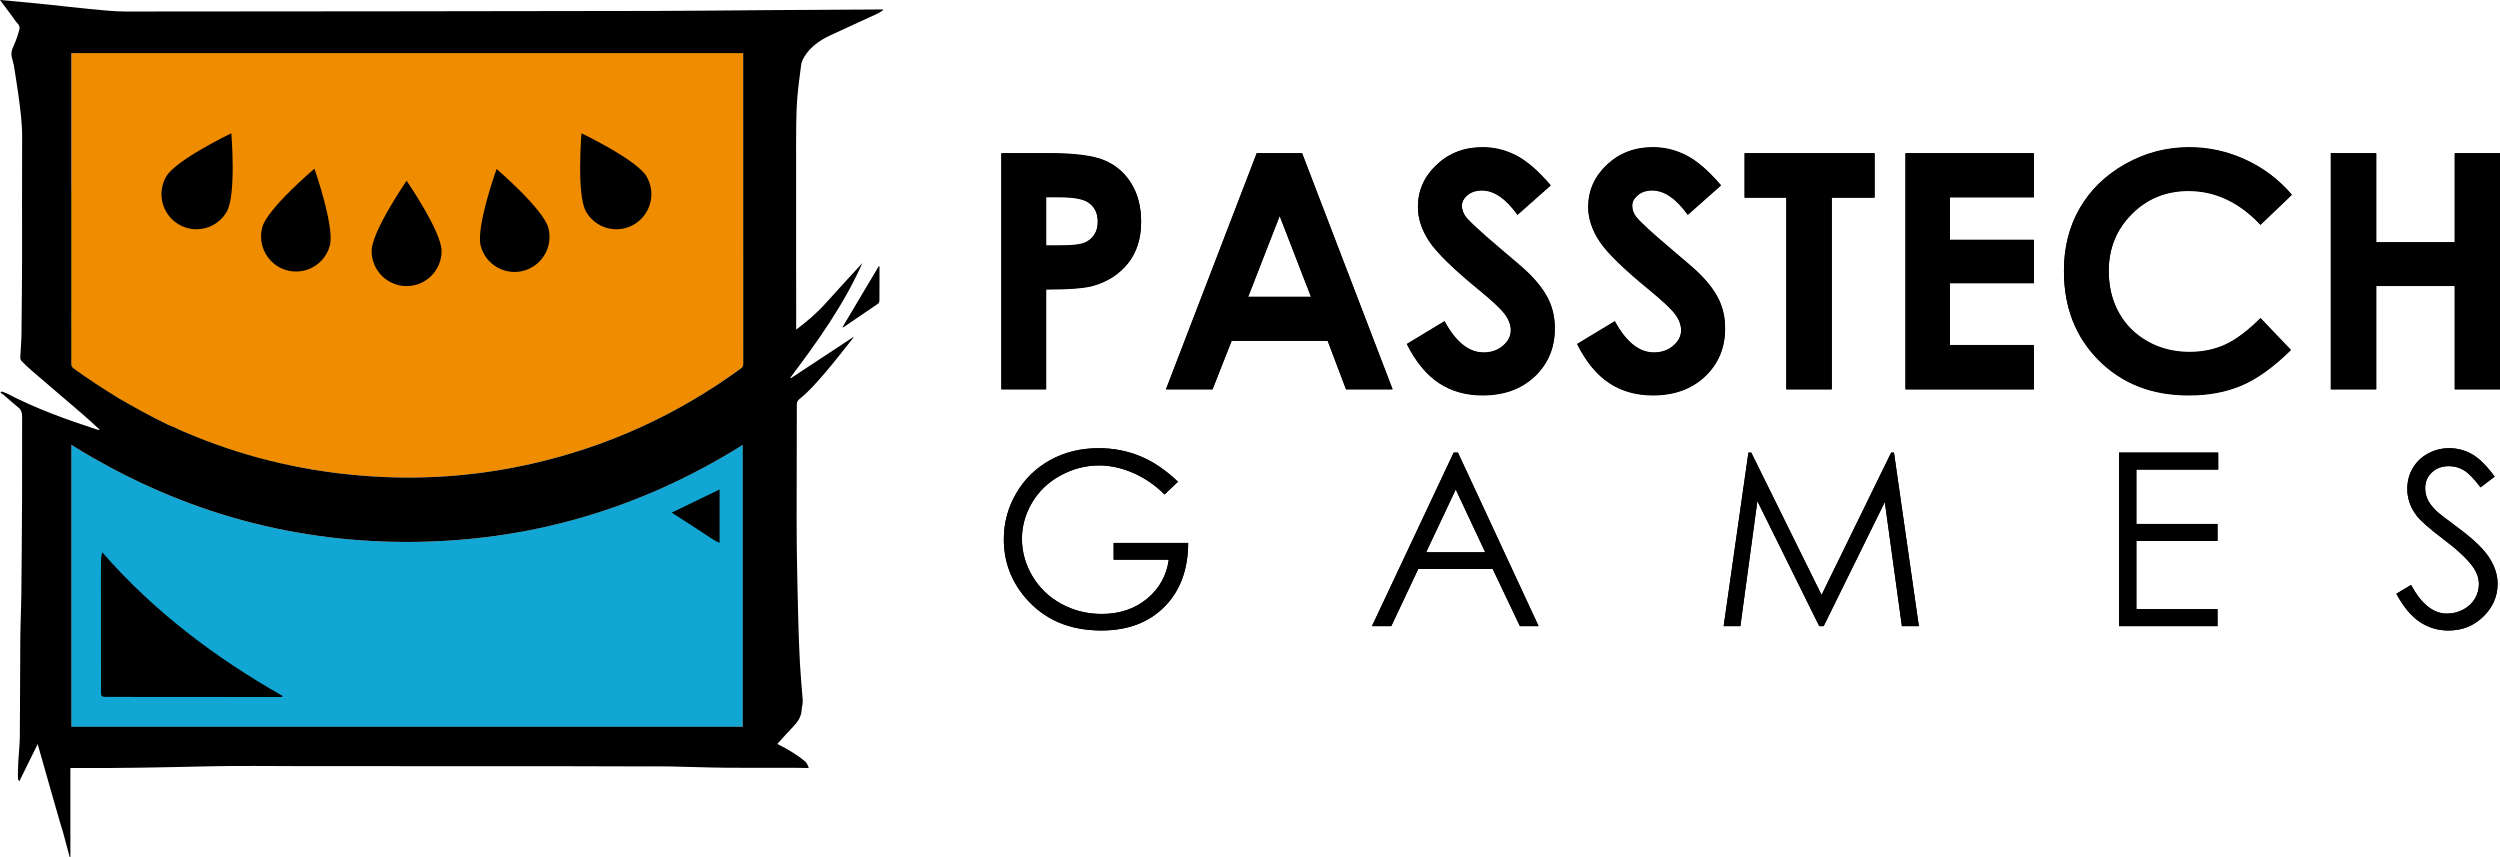 <svg xmlns="http://www.w3.org/2000/svg" width="207" height="71" viewBox="0 0 207 71" fill="none"><path fill-rule="evenodd" clip-rule="evenodd" d="M42.732 44.107C49.079 43.641 55.615 42.445 55.615 42.445L57.598 42.735L59.581 44.941L61.495 60.176V36.84C55.612 40.523 49.352 42.958 42.731 44.107H42.732Z" fill="#78D5EA"></path><path fill-rule="evenodd" clip-rule="evenodd" d="M12.089 53.654L8.462 45.726L5.908 36.833V60.176H61.496L23.397 57.622L12.089 53.654Z" fill="#78D5EA"></path><path fill-rule="evenodd" clip-rule="evenodd" d="M52.655 19.031C51.256 19.856 49.468 19.363 48.663 17.93C47.858 16.498 48.282 11.252 48.282 11.252C48.282 11.252 52.926 13.514 53.731 14.946C54.537 16.378 54.055 18.207 52.655 19.032V19.031Z" fill="#FFBC00"></path><path fill-rule="evenodd" clip-rule="evenodd" d="M43.435 22.97C41.875 23.392 40.273 22.441 39.859 20.845C39.445 19.247 41.186 14.294 41.186 14.294C41.186 14.294 45.098 17.713 45.512 19.31C45.926 20.907 44.995 22.545 43.435 22.97V22.97Z" fill="#FFBC00"></path><path fill-rule="evenodd" clip-rule="evenodd" d="M36.59 21.281C36.59 22.934 35.282 24.273 33.666 24.273C32.051 24.273 30.743 22.934 30.743 21.281C30.743 19.628 33.666 15.297 33.666 15.297C33.666 15.297 36.59 19.628 36.59 21.281V21.281Z" fill="#FFBC00"></path><path fill-rule="evenodd" clip-rule="evenodd" d="M27.249 20.828C26.825 22.422 25.218 23.363 23.661 22.928C22.103 22.496 21.184 20.852 21.607 19.257C22.032 17.663 25.964 14.268 25.964 14.268C25.964 14.268 27.674 19.234 27.25 20.828H27.249Z" fill="#FFBC00"></path><path fill-rule="evenodd" clip-rule="evenodd" d="M18.639 17.93C17.833 19.363 16.046 19.856 14.647 19.031C13.248 18.207 12.766 16.377 13.571 14.945C14.377 13.513 19.02 11.251 19.02 11.251C19.02 11.251 19.445 16.498 18.639 17.93V17.93Z" fill="#FFBC00"></path><path fill-rule="evenodd" clip-rule="evenodd" d="M8.07 27.105L5.914 15.513L5.909 15.448C5.909 20.343 5.909 25.237 5.906 30.131C5.906 30.303 5.96 30.404 6.098 30.504C11.778 34.624 17.945 37.344 24.606 38.648C14.366 34.693 8.07 27.105 8.07 27.105V27.105Z" fill="#FFBC00"></path><path fill-rule="evenodd" clip-rule="evenodd" d="M61.535 4.676V4.397H5.908L5.917 4.399L57.116 7.707L61.539 30.125C61.539 30.125 61.539 30.122 61.539 30.121C61.534 21.639 61.535 13.158 61.535 4.676L61.535 4.676Z" fill="#FFBC00"></path><path fill-rule="evenodd" clip-rule="evenodd" d="M33.707 44.874C23.688 44.874 14.441 42.154 5.908 36.833V60.176H61.496V36.84C53.002 42.158 43.722 44.874 33.707 44.874V44.874Z" fill="#12A6D4"></path><path fill-rule="evenodd" clip-rule="evenodd" d="M61.535 4.676V4.397H5.908V4.662C5.908 13.152 5.91 21.642 5.906 30.131C5.906 30.303 5.96 30.404 6.098 30.504C13.754 36.057 22.296 39.068 31.735 39.495C35.875 39.681 39.968 39.315 44.01 38.402C50.328 36.975 56.099 34.334 61.336 30.513C61.482 30.407 61.539 30.303 61.539 30.122C61.534 21.64 61.535 13.158 61.535 4.676H61.535Z" fill="#F08C00"></path><path fill-rule="evenodd" clip-rule="evenodd" d="M66.028 7.973C66.105 7.079 66.232 6.19 66.345 5.299C66.375 5.066 66.826 3.81 68.722 2.939C70.045 2.334 71.368 1.725 72.688 1.112C72.842 1.041 72.978 0.933 73.123 0.842C73.116 0.823 73.109 0.804 73.103 0.786C72.912 0.786 72.72 0.785 72.529 0.786C69.584 0.803 66.639 0.818 63.694 0.838C60.581 0.859 57.467 0.9 54.353 0.905C39.711 0.93 25.069 0.949 10.427 0.954C9.408 0.954 8.386 0.831 7.369 0.739C6.294 0.641 5.224 0.507 4.151 0.395C3.205 0.297 2.258 0.206 1.311 0.116C0.892 0.075 0.473 0.041 0 0C0.379 0.508 0.726 0.972 1.072 1.436C1.186 1.589 1.279 1.763 1.414 1.894C1.596 2.071 1.664 2.268 1.593 2.503C1.491 2.839 1.394 3.179 1.254 3.5C0.874 4.371 0.865 4.367 1.122 5.307C1.133 5.345 1.144 5.384 1.15 5.423C1.272 6.207 1.403 6.989 1.511 7.775C1.673 8.967 1.84 10.155 1.833 11.367C1.812 14.796 1.833 18.226 1.827 21.655C1.824 23.414 1.801 25.173 1.786 26.931C1.782 27.317 1.784 27.702 1.767 28.087C1.744 28.6 1.698 29.112 1.679 29.625C1.676 29.721 1.731 29.842 1.8 29.911C2.078 30.189 2.362 30.461 2.659 30.716C4.069 31.928 5.488 33.131 6.896 34.344C7.363 34.746 7.809 35.171 8.264 35.586C8.174 35.603 8.105 35.59 8.039 35.569C5.482 34.733 2.954 33.827 0.563 32.574C0.424 32.501 0.266 32.465 0.118 32.413C0.092 32.449 0.066 32.484 0.04 32.52C0.132 32.582 0.23 32.635 0.313 32.706C0.716 33.049 1.105 33.408 1.517 33.738C1.782 33.949 1.832 34.209 1.832 34.521C1.825 36.746 1.835 38.971 1.826 41.196C1.814 43.886 1.795 46.575 1.767 49.264C1.754 50.437 1.692 51.609 1.682 52.781C1.661 55.512 1.666 58.243 1.641 60.974C1.634 61.696 1.548 62.416 1.51 63.137C1.487 63.584 1.482 64.032 1.484 64.48C1.484 64.554 1.562 64.629 1.599 64.692C2.109 63.659 2.602 62.661 3.12 61.611C3.167 61.749 5.154 68.819 5.18 68.76C5.386 69.521 5.58 70.261 5.779 71C5.798 70.997 5.828 70.995 5.828 70.992V63.6C5.908 63.595 5.971 63.588 6.027 63.588C9.765 63.62 13.503 63.536 17.24 63.452C19.792 63.394 22.347 63.435 24.9 63.435C28.718 63.435 32.538 63.438 36.356 63.44C39.614 63.44 42.872 63.438 46.13 63.441C48.355 63.443 50.58 63.453 52.804 63.458C53.685 63.46 54.565 63.447 55.445 63.462C57.005 63.49 58.564 63.553 60.123 63.568C62.037 63.587 63.95 63.569 65.863 63.574C66.174 63.574 66.89 63.603 66.968 63.584C66.929 63.441 66.854 63.287 66.73 63.101C65.948 62.449 65.292 62.078 64.365 61.598C64.817 61.101 65.228 60.63 65.66 60.18C66.049 59.774 66.352 59.357 66.381 58.748C66.392 58.498 66.488 58.237 66.467 57.97C66.389 56.971 66.293 55.974 66.238 54.974C66.172 53.764 66.128 52.553 66.097 51.342C66.045 49.351 66 47.36 65.973 45.369C65.953 43.892 65.963 42.414 65.964 40.936C65.964 38.439 65.965 35.941 65.976 33.443C65.977 33.32 66.053 33.157 66.148 33.081C67.013 32.391 67.727 31.553 68.44 30.72C69.185 29.849 69.881 28.935 70.597 28.039C70.631 27.997 70.655 27.946 70.696 27.879C68.937 29.039 67.206 30.18 65.475 31.32C65.463 31.303 65.451 31.287 65.438 31.271C67.704 28.265 69.886 25.205 71.407 21.776C70.414 22.862 69.383 23.971 68.374 25.101C67.652 25.909 66.838 26.606 65.924 27.29C65.924 26.597 65.924 25.942 65.924 25.287C65.922 24.115 65.919 22.943 65.919 21.771C65.918 19.049 65.918 16.326 65.919 13.604C65.919 12.496 65.911 11.388 65.928 10.28C65.94 9.511 65.962 8.739 66.028 7.973H66.028ZM61.496 60.176H5.908V36.833C14.442 42.154 23.688 44.875 33.707 44.874C43.722 44.874 53.002 42.158 61.496 36.84V60.176ZM61.337 30.513C56.099 34.334 50.328 36.975 44.01 38.402C39.968 39.315 35.875 39.681 31.736 39.495C26.573 39.261 21.679 38.255 17.052 36.483C16.92 36.432 16.788 36.381 16.656 36.329C16.59 36.303 16.524 36.277 16.459 36.251C16.327 36.198 16.196 36.145 16.065 36.091C15.868 36.011 15.672 35.934 15.476 35.851C15.346 35.795 15.216 35.728 15.086 35.688C14.696 35.488 14.308 35.328 13.922 35.167H13.921C12.506 34.487 11.116 33.727 9.753 32.927C8.513 32.166 7.296 31.375 6.099 30.507C6.005 30.438 5.949 30.367 5.924 30.275C5.912 30.233 5.907 30.186 5.907 30.132C5.911 21.642 5.909 13.152 5.909 4.662V4.397H61.536V4.676C61.536 13.158 61.534 21.64 61.539 30.121C61.539 30.303 61.482 30.407 61.337 30.513V30.513Z" fill="black"></path><path fill-rule="evenodd" clip-rule="evenodd" d="M72.822 22.063V23.281C72.822 23.819 72.826 24.357 72.817 24.895C72.816 24.978 72.777 25.093 72.716 25.136C71.773 25.787 70.824 26.428 69.876 27.071C69.861 27.082 69.837 27.081 69.75 27.102C70.773 25.383 71.767 23.712 72.762 22.041C72.782 22.049 72.802 22.055 72.821 22.063L72.822 22.063Z" fill="black"></path><path fill-rule="evenodd" clip-rule="evenodd" d="M23.397 57.622C23.384 57.652 23.371 57.682 23.358 57.712C23.258 57.712 13.629 57.704 8.916 57.702C8.357 57.702 8.362 57.696 8.363 57.13C8.365 54.344 8.359 51.558 8.358 48.772C8.357 47.944 8.356 47.117 8.368 46.29C8.37 46.161 8.468 45.786 8.463 45.726C12.716 50.608 17.798 54.44 23.397 57.622Z" fill="black"></path><path fill-rule="evenodd" clip-rule="evenodd" d="M59.582 40.528V44.941C59.422 44.867 59.281 44.819 59.154 44.738C58.313 44.196 57.478 43.647 56.639 43.102C56.312 42.889 55.98 42.679 55.615 42.445C56.951 41.8 58.266 41.169 59.582 40.528Z" fill="black"></path><path fill-rule="evenodd" clip-rule="evenodd" d="M52.48 18.595C51.093 19.396 49.322 18.917 48.525 17.525C47.727 16.134 48.147 11.037 48.147 11.037C48.147 11.037 52.748 13.234 53.545 14.626C54.344 16.017 53.867 17.794 52.48 18.595Z" fill="black"></path><path fill-rule="evenodd" clip-rule="evenodd" d="M43.345 22.422C41.799 22.832 40.213 21.908 39.802 20.358C39.392 18.805 41.117 13.993 41.117 13.993C41.117 13.993 44.993 17.314 45.403 18.866C45.813 20.417 44.891 22.009 43.345 22.422Z" fill="black"></path><path fill-rule="evenodd" clip-rule="evenodd" d="M36.563 20.781C36.563 22.386 35.267 23.688 33.666 23.688C32.066 23.688 30.77 22.386 30.77 20.781C30.77 19.175 33.666 14.967 33.666 14.967C33.666 14.967 36.563 19.175 36.563 20.781Z" fill="black"></path><path fill-rule="evenodd" clip-rule="evenodd" d="M27.309 20.34C26.888 21.89 25.296 22.803 23.753 22.381C22.21 21.961 21.299 20.364 21.718 18.814C22.139 17.265 26.035 13.967 26.035 13.967C26.035 13.967 27.729 18.793 27.309 20.34V20.34Z" fill="black"></path><path fill-rule="evenodd" clip-rule="evenodd" d="M18.777 17.525C17.979 18.917 16.209 19.396 14.822 18.595C13.436 17.794 12.959 16.017 13.756 14.626C14.555 13.234 19.155 11.037 19.155 11.037C19.155 11.037 19.576 16.134 18.777 17.525Z" fill="black"></path><path d="M97.535 39.885L96.425 40.94C95.627 40.153 94.753 39.555 93.802 39.148C92.85 38.741 91.924 38.537 91.022 38.537C89.899 38.537 88.83 38.814 87.814 39.367C86.799 39.921 86.012 40.672 85.454 41.619C84.895 42.566 84.616 43.568 84.616 44.623C84.616 45.678 84.905 46.731 85.483 47.705C86.06 48.678 86.859 49.444 87.878 50.001C88.897 50.557 90.013 50.836 91.227 50.836C92.7 50.836 93.946 50.419 94.965 49.585C95.984 48.752 96.588 47.671 96.776 46.342H92.21V44.955H98.382C98.369 47.176 97.712 48.939 96.411 50.245C95.11 51.55 93.369 52.203 91.188 52.203C88.54 52.203 86.444 51.298 84.899 49.488C83.711 48.094 83.117 46.482 83.117 44.652C83.117 43.291 83.458 42.024 84.139 40.852C84.821 39.68 85.756 38.763 86.943 38.102C88.131 37.441 89.475 37.11 90.974 37.11C92.187 37.11 93.329 37.33 94.4 37.77C95.472 38.209 96.516 38.914 97.535 39.885V39.885Z" fill="black"></path><path d="M120.716 37.473L127.395 51.843H125.849L123.597 47.114H117.428L115.197 51.843H113.6L120.366 37.473H120.717H120.716ZM120.536 40.526L118.082 45.727H122.978L120.536 40.526V40.526Z" fill="black"></path><path d="M142.72 51.843L144.77 37.473H145.003L150.825 49.264L156.59 37.473H156.82L158.881 51.843H157.477L156.062 41.566L150.999 51.843H150.633L145.51 41.487L144.103 51.843H142.72H142.72Z" fill="black"></path><path d="M175.461 37.473H183.668V38.88H176.892V43.383H183.61V44.79H176.892V50.436H183.61V51.843H175.461V37.473V37.473Z" fill="black"></path><path d="M198.418 49.166L199.635 48.433C200.492 50.016 201.482 50.807 202.604 50.807C203.085 50.807 203.536 50.694 203.958 50.47C204.38 50.245 204.701 49.944 204.922 49.566C205.142 49.189 205.253 48.788 205.253 48.365C205.253 47.883 205.09 47.411 204.766 46.949C204.318 46.31 203.5 45.542 202.313 44.643C201.118 43.738 200.375 43.083 200.083 42.679C199.577 42.002 199.324 41.269 199.324 40.482C199.324 39.857 199.473 39.286 199.772 38.772C200.07 38.258 200.49 37.852 201.033 37.556C201.574 37.26 202.163 37.111 202.799 37.111C203.475 37.111 204.105 37.279 204.693 37.614C205.281 37.95 205.902 38.566 206.557 39.465L205.389 40.354C204.85 39.638 204.391 39.166 204.011 38.938C203.632 38.71 203.218 38.596 202.77 38.596C202.192 38.596 201.72 38.772 201.354 39.123C200.987 39.475 200.804 39.909 200.804 40.423C200.804 40.735 200.868 41.038 200.998 41.331C201.128 41.624 201.365 41.944 201.709 42.289C201.897 42.471 202.514 42.95 203.559 43.725C204.798 44.643 205.649 45.461 206.109 46.177C206.57 46.894 206.8 47.613 206.8 48.336C206.8 49.378 206.406 50.284 205.617 51.052C204.829 51.821 203.87 52.205 202.741 52.205C201.871 52.205 201.082 51.972 200.375 51.506C199.668 51.041 199.015 50.26 198.418 49.166V49.166Z" fill="black"></path><path d="M82.913 12.712H86.845C88.972 12.712 90.506 12.909 91.446 13.303C92.386 13.698 93.128 14.335 93.67 15.216C94.213 16.098 94.485 17.154 94.485 18.385C94.485 19.749 94.129 20.883 93.419 21.786C92.708 22.69 91.744 23.319 90.526 23.673C89.811 23.877 88.509 23.979 86.62 23.979V32.256H82.912V12.712H82.913ZM86.62 20.351H87.799C88.725 20.351 89.37 20.285 89.732 20.151C90.093 20.018 90.378 19.798 90.586 19.491C90.793 19.185 90.897 18.814 90.897 18.378C90.897 17.623 90.606 17.072 90.023 16.725C89.6 16.468 88.814 16.339 87.666 16.339H86.621V20.351L86.62 20.351Z" fill="black"></path><path d="M104.054 12.712H107.814L115.305 32.255H111.452L109.929 28.23H101.981L100.397 32.255H96.544L104.055 12.712H104.054ZM105.957 17.893L103.344 24.603H108.555L105.957 17.893Z" fill="black"></path><path d="M128.393 15.369L125.647 17.8C124.683 16.454 123.702 15.781 122.702 15.781C122.216 15.781 121.818 15.912 121.509 16.173C121.199 16.434 121.045 16.728 121.045 17.056C121.045 17.384 121.155 17.694 121.376 17.986C121.677 18.376 122.583 19.213 124.095 20.497C125.51 21.684 126.367 22.432 126.668 22.742C127.42 23.504 127.952 24.232 128.267 24.927C128.58 25.623 128.738 26.382 128.738 27.206C128.738 28.809 128.185 30.133 127.081 31.178C125.976 32.223 124.536 32.746 122.76 32.746C121.372 32.746 120.164 32.405 119.135 31.723C118.105 31.041 117.224 29.969 116.49 28.508L119.607 26.621C120.544 28.348 121.622 29.212 122.842 29.212C123.479 29.212 124.013 29.026 124.447 28.654C124.88 28.282 125.097 27.852 125.097 27.365C125.097 26.922 124.933 26.48 124.606 26.037C124.279 25.594 123.558 24.916 122.444 24.004C120.322 22.268 118.952 20.928 118.333 19.985C117.714 19.042 117.404 18.101 117.404 17.162C117.404 15.806 117.919 14.644 118.949 13.674C119.978 12.704 121.248 12.219 122.76 12.219C123.732 12.219 124.657 12.445 125.537 12.897C126.416 13.348 127.368 14.172 128.393 15.368L128.393 15.369Z" fill="black"></path><path d="M142.494 15.369L139.748 17.8C138.784 16.454 137.802 15.781 136.803 15.781C136.316 15.781 135.919 15.912 135.609 16.173C135.3 16.434 135.145 16.728 135.145 17.056C135.145 17.384 135.256 17.694 135.477 17.986C135.778 18.376 136.684 19.213 138.196 20.497C139.611 21.684 140.468 22.432 140.769 22.742C141.52 23.504 142.053 24.232 142.367 24.927C142.681 25.623 142.838 26.382 142.838 27.206C142.838 28.809 142.286 30.133 141.181 31.178C140.077 32.223 138.636 32.746 136.86 32.746C135.473 32.746 134.265 32.405 133.235 31.723C132.206 31.041 131.324 29.969 130.591 28.508L133.707 26.621C134.644 28.348 135.723 29.212 136.943 29.212C137.579 29.212 138.114 29.026 138.547 28.654C138.981 28.282 139.197 27.852 139.197 27.365C139.197 26.922 139.034 26.48 138.707 26.037C138.379 25.594 137.659 24.916 136.545 24.004C134.423 22.268 133.052 20.928 132.433 19.985C131.814 19.042 131.505 18.101 131.505 17.162C131.505 15.806 132.02 14.644 133.049 13.674C134.079 12.704 135.349 12.219 136.86 12.219C137.832 12.219 138.758 12.445 139.637 12.897C140.517 13.348 141.469 14.172 142.494 15.368L142.494 15.369Z" fill="black"></path><path d="M144.453 12.712H155.217V16.379H151.669V32.255H147.909V16.379H144.453V12.712Z" fill="black"></path><path d="M157.773 12.712H168.405V16.352H161.454V19.886H168.405V23.46H161.454V28.602H168.405V32.256H157.773V12.712V12.712Z" fill="black"></path><path d="M189.761 16.146L187.169 18.627C185.405 16.756 183.42 15.821 181.216 15.821C179.355 15.821 177.787 16.459 176.513 17.736C175.239 19.013 174.602 20.586 174.602 22.457C174.602 23.76 174.884 24.917 175.448 25.928C176.013 26.939 176.811 27.732 177.843 28.308C178.875 28.885 180.021 29.173 181.282 29.173C182.358 29.173 183.341 28.971 184.232 28.568C185.123 28.164 186.102 27.431 187.169 26.367L189.683 28.999C188.244 30.408 186.884 31.385 185.604 31.93C184.324 32.474 182.864 32.747 181.222 32.747C178.194 32.747 175.716 31.784 173.787 29.857C171.859 27.931 170.894 25.462 170.894 22.45C170.894 20.502 171.333 18.77 172.212 17.256C173.09 15.741 174.348 14.524 175.985 13.602C177.623 12.681 179.386 12.22 181.275 12.22C182.882 12.22 184.428 12.561 185.916 13.242C187.403 13.923 188.685 14.891 189.762 16.146H189.761Z" fill="black"></path><path d="M192.992 12.712H196.752V20.086H203.253V12.712H207V32.255H203.253V23.686H196.752V32.255H192.992V12.712Z" fill="black"></path><path d="M82.913 12.672H86.845C88.972 12.672 90.506 12.869 91.446 13.264C92.386 13.658 93.128 14.295 93.67 15.177C94.213 16.058 94.485 17.114 94.485 18.345C94.485 19.709 94.129 20.843 93.419 21.746C92.708 22.65 91.744 23.279 90.526 23.633C89.811 23.837 88.509 23.939 86.62 23.939V32.216H82.912V12.672H82.913ZM86.62 20.311H87.799C88.725 20.311 89.37 20.244 89.732 20.111C90.093 19.978 90.378 19.758 90.586 19.451C90.793 19.145 90.897 18.774 90.897 18.338C90.897 17.583 90.606 17.032 90.023 16.685C89.6 16.428 88.814 16.299 87.666 16.299H86.621V20.311L86.62 20.311Z" fill="black"></path><path d="M104.054 12.672H107.814L115.305 32.215H111.452L109.929 28.189H101.981L100.397 32.215H96.544L104.055 12.672H104.054ZM105.957 17.853L103.344 24.563H108.555L105.957 17.853Z" fill="black"></path><path d="M128.393 15.329L125.647 17.76C124.683 16.414 123.702 15.741 122.702 15.741C122.216 15.741 121.818 15.872 121.509 16.133C121.199 16.394 121.045 16.688 121.045 17.016C121.045 17.344 121.155 17.654 121.376 17.946C121.677 18.336 122.583 19.173 124.095 20.457C125.51 21.644 126.367 22.392 126.668 22.702C127.42 23.464 127.952 24.192 128.267 24.887C128.58 25.583 128.738 26.342 128.738 27.166C128.738 28.769 128.185 30.093 127.081 31.138C125.976 32.184 124.536 32.706 122.76 32.706C121.372 32.706 120.164 32.365 119.135 31.683C118.105 31.001 117.224 29.929 116.49 28.468L119.607 26.581C120.544 28.308 121.622 29.172 122.842 29.172C123.479 29.172 124.013 28.986 124.447 28.614C124.88 28.242 125.097 27.812 125.097 27.325C125.097 26.882 124.933 26.44 124.606 25.997C124.279 25.554 123.558 24.876 122.444 23.964C120.322 22.228 118.952 20.888 118.333 19.945C117.714 19.002 117.404 18.061 117.404 17.122C117.404 15.767 117.919 14.604 118.949 13.634C119.978 12.664 121.248 12.179 122.76 12.179C123.732 12.179 124.657 12.405 125.537 12.857C126.416 13.309 127.368 14.132 128.393 15.328L128.393 15.329Z" fill="black"></path><path d="M142.494 15.329L139.748 17.76C138.784 16.414 137.802 15.741 136.803 15.741C136.316 15.741 135.919 15.872 135.609 16.133C135.3 16.394 135.145 16.688 135.145 17.016C135.145 17.344 135.256 17.654 135.477 17.946C135.778 18.336 136.684 19.173 138.196 20.457C139.611 21.644 140.468 22.392 140.769 22.702C141.52 23.464 142.053 24.192 142.367 24.887C142.681 25.583 142.838 26.342 142.838 27.166C142.838 28.769 142.286 30.093 141.181 31.138C140.077 32.184 138.636 32.706 136.86 32.706C135.473 32.706 134.265 32.365 133.235 31.683C132.206 31.001 131.324 29.929 130.591 28.468L133.707 26.581C134.644 28.308 135.723 29.172 136.943 29.172C137.579 29.172 138.114 28.986 138.547 28.614C138.981 28.242 139.197 27.812 139.197 27.325C139.197 26.882 139.034 26.44 138.707 25.997C138.379 25.554 137.659 24.876 136.545 23.964C134.423 22.228 133.052 20.888 132.433 19.945C131.814 19.002 131.505 18.061 131.505 17.122C131.505 15.767 132.02 14.604 133.049 13.634C134.079 12.664 135.349 12.179 136.86 12.179C137.832 12.179 138.758 12.405 139.637 12.857C140.517 13.309 141.469 14.132 142.494 15.328L142.494 15.329Z" fill="black"></path><path d="M144.453 12.672H155.217V16.339H151.669V32.215H147.909V16.339H144.453V12.672Z" fill="black"></path><path d="M157.773 12.672H168.405V16.312H161.454V19.846H168.405V23.42H161.454V28.562H168.405V32.216H157.773V12.672V12.672Z" fill="black"></path><path d="M189.761 16.107L187.169 18.587C185.405 16.716 183.42 15.781 181.216 15.781C179.355 15.781 177.787 16.419 176.513 17.696C175.239 18.973 174.602 20.546 174.602 22.417C174.602 23.72 174.884 24.877 175.448 25.888C176.013 26.899 176.811 27.692 177.843 28.268C178.875 28.845 180.021 29.133 181.282 29.133C182.358 29.133 183.341 28.931 184.232 28.528C185.123 28.124 186.102 27.391 187.169 26.327L189.683 28.959C188.244 30.368 186.884 31.345 185.604 31.89C184.324 32.434 182.864 32.707 181.222 32.707C178.194 32.707 175.716 31.744 173.787 29.817C171.859 27.891 170.894 25.422 170.894 22.41C170.894 20.462 171.333 18.73 172.212 17.216C173.09 15.701 174.348 14.484 175.985 13.562C177.623 12.641 179.386 12.18 181.275 12.18C182.882 12.18 184.428 12.521 185.916 13.202C187.403 13.883 188.685 14.851 189.762 16.107H189.761Z" fill="black"></path><path d="M192.992 12.672H196.752V20.046H203.253V12.672H207V32.215H203.253V23.646H196.752V32.215H192.992V12.672Z" fill="black"></path><path d="M97.535 39.885L96.425 40.94C95.627 40.153 94.753 39.555 93.802 39.148C92.85 38.741 91.924 38.537 91.022 38.537C89.899 38.537 88.83 38.814 87.814 39.367C86.799 39.921 86.012 40.672 85.454 41.619C84.895 42.566 84.616 43.568 84.616 44.623C84.616 45.678 84.905 46.731 85.483 47.705C86.06 48.678 86.859 49.444 87.878 50.001C88.897 50.557 90.013 50.836 91.227 50.836C92.7 50.836 93.946 50.419 94.965 49.585C95.984 48.752 96.588 47.671 96.776 46.342H92.21V44.955H98.382C98.369 47.176 97.712 48.939 96.411 50.245C95.11 51.55 93.369 52.203 91.188 52.203C88.54 52.203 86.444 51.298 84.899 49.488C83.711 48.094 83.117 46.482 83.117 44.652C83.117 43.291 83.458 42.024 84.139 40.852C84.821 39.68 85.756 38.763 86.943 38.102C88.131 37.441 89.475 37.11 90.974 37.11C92.187 37.11 93.329 37.33 94.4 37.77C95.472 38.209 96.516 38.914 97.535 39.885V39.885Z" fill="black"></path><path d="M120.716 37.473L127.395 51.843H125.849L123.597 47.114H117.428L115.197 51.843H113.6L120.366 37.473H120.717H120.716ZM120.536 40.526L118.082 45.727H122.978L120.536 40.526V40.526Z" fill="black"></path><path d="M142.72 51.843L144.77 37.473H145.003L150.825 49.264L156.59 37.473H156.82L158.881 51.843H157.477L156.062 41.566L150.999 51.843H150.633L145.51 41.487L144.103 51.843H142.72H142.72Z" fill="black"></path><path d="M175.461 37.473H183.668V38.88H176.892V43.383H183.61V44.79H176.892V50.436H183.61V51.843H175.461V37.473V37.473Z" fill="black"></path><path d="M198.418 49.166L199.635 48.433C200.492 50.016 201.482 50.807 202.604 50.807C203.085 50.807 203.536 50.694 203.958 50.47C204.38 50.245 204.701 49.944 204.922 49.566C205.142 49.189 205.253 48.788 205.253 48.365C205.253 47.883 205.09 47.411 204.766 46.949C204.318 46.31 203.5 45.542 202.313 44.643C201.118 43.738 200.375 43.083 200.083 42.679C199.577 42.002 199.324 41.269 199.324 40.482C199.324 39.857 199.473 39.286 199.772 38.772C200.07 38.258 200.49 37.852 201.033 37.556C201.574 37.26 202.163 37.111 202.799 37.111C203.475 37.111 204.105 37.279 204.693 37.614C205.281 37.95 205.902 38.566 206.557 39.465L205.389 40.354C204.85 39.638 204.391 39.166 204.011 38.938C203.632 38.71 203.218 38.596 202.77 38.596C202.192 38.596 201.72 38.772 201.354 39.123C200.987 39.475 200.804 39.909 200.804 40.423C200.804 40.735 200.868 41.038 200.998 41.331C201.128 41.624 201.365 41.944 201.709 42.289C201.897 42.471 202.514 42.95 203.559 43.725C204.798 44.643 205.649 45.461 206.109 46.177C206.57 46.894 206.8 47.613 206.8 48.336C206.8 49.378 206.406 50.284 205.617 51.052C204.829 51.821 203.87 52.205 202.741 52.205C201.871 52.205 201.082 51.972 200.375 51.506C199.668 51.041 199.015 50.26 198.418 49.166V49.166Z" fill="black"></path></svg>
